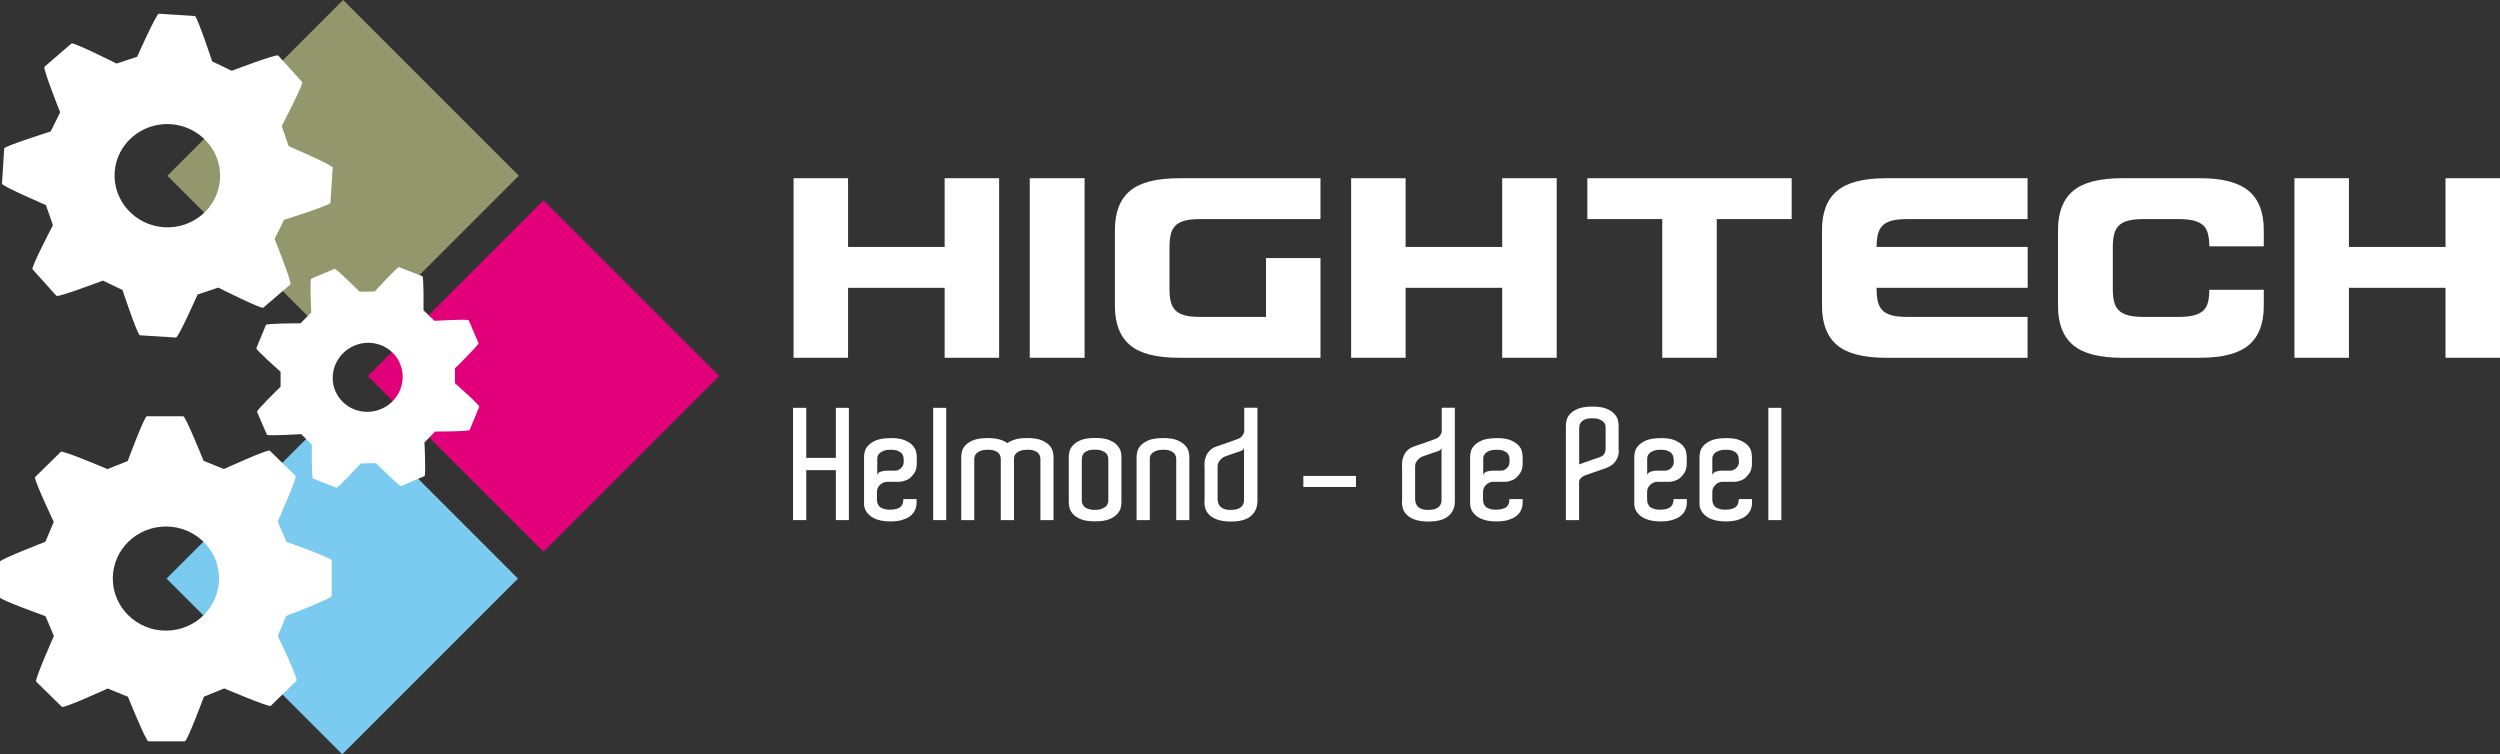 <?xml version="1.0" encoding="UTF-8"?>
<svg id="Laag_1" data-name="Laag 1" xmlns="http://www.w3.org/2000/svg" viewBox="0 0 242.26 73.09">
  <rect x="0" y="0" width="242.26" height="73.09" fill="#333333" stroke="none"/>
  <defs>
    <style>
      .cls-1 {
        fill: #7bcaef;
      }

      .cls-2 {
        fill: #fff;
      }

      .cls-3 {
        fill: #93976c;
      }

      .cls-4 {
        fill: #fff;
      }

      .cls-5 {
        fill: #fff;
      }

      .cls-6 {
        fill: #fff;
      }

      .cls-7 {
        fill: #e2007a;
      }
    </style>
  </defs>
  <g>
    <path class="cls-2" d="M82.26,39.52v10.88h-1.26v-4.84h-2.87v4.84h-1.28v-10.88h1.28v4.85h2.87v-4.85h1.26Z"/>
    <path class="cls-2" d="M86.29,42.45c.6,0,1.07.07,1.41.22.34.15.59.32.76.52.17.2.28.4.32.61.04.2.06.36.06.47v.72c0,.17-.03.36-.1.57-.07.21-.22.43-.46.67-.11.12-.24.21-.38.27-.14.06-.27.1-.38.13-.13.04-.27.06-.41.06h-1.14c-.26,0-.49.1-.69.29-.2.19-.3.43-.3.7v.68c0,.24.04.43.13.57.04.07.09.13.13.18.05.05.12.09.23.13.08.04.18.07.31.11.12.03.29.04.49.04.26,0,.46-.03.62-.08.15-.06.25-.1.31-.14.13-.1.22-.22.27-.36.05-.14.07-.29.07-.45h1.28v.36c0,.27-.06.52-.17.75-.11.23-.29.43-.53.6-.17.12-.41.23-.71.32-.3.09-.68.14-1.14.14-.34,0-.64-.03-.88-.08-.25-.06-.47-.12-.65-.21-.18-.09-.34-.18-.46-.29-.12-.11-.22-.22-.3-.33-.18-.26-.27-.56-.25-.9v-4.44c0-.12.02-.28.06-.48.04-.2.14-.4.32-.6.17-.2.42-.37.76-.52.34-.14.81-.22,1.41-.22ZM87.57,44.64v-.13c0-.09-.01-.19-.04-.29-.03-.1-.08-.21-.17-.3-.09-.1-.22-.18-.38-.24-.17-.07-.38-.1-.65-.1s-.51.03-.68.1c-.18.06-.31.14-.41.23-.1.09-.16.19-.19.29-.03.1-.04.2-.04.28v1.56c.02-.09.06-.16.13-.22.07-.05.15-.1.24-.13.09-.03.18-.05.27-.06.09,0,.16-.02.21-.02h.86c.23,0,.43-.08.6-.25.17-.17.25-.36.25-.59v-.13Z"/>
    <path class="cls-2" d="M90.43,39.52h1.26v10.88h-1.26v-10.88Z"/>
    <path class="cls-2" d="M102.1,50.4h-1.28v-5.89c0-.09-.01-.19-.04-.29-.03-.1-.08-.21-.16-.3-.09-.1-.21-.18-.38-.24-.16-.07-.39-.1-.67-.1s-.51.03-.68.1c-.17.06-.31.14-.4.23-.1.09-.16.19-.19.29-.03.1-.04.2-.04.28v5.92h-1.28v-5.89c0-.09-.01-.19-.04-.29-.03-.1-.08-.21-.16-.3-.09-.1-.21-.18-.38-.24-.17-.07-.39-.1-.67-.1s-.51.03-.68.1c-.17.06-.31.14-.4.23-.1.09-.16.19-.19.29-.03.1-.05.2-.05.28v5.92h-1.26v-6.13c0-.12.02-.28.06-.48.04-.2.14-.4.31-.6.17-.2.42-.37.77-.52.34-.14.81-.22,1.41-.22.48,0,.87.05,1.18.14.3.09.55.21.74.35.19-.14.44-.26.74-.35.3-.1.7-.14,1.18-.14.6,0,1.07.07,1.41.22.34.15.6.32.77.52.17.2.27.4.31.61.04.2.06.36.06.47v6.13Z"/>
    <path class="cls-2" d="M108.67,48.46v.24c0,.12-.02.28-.06.48-.04.2-.15.4-.32.6-.17.2-.42.37-.76.52-.34.15-.81.22-1.41.22s-1.07-.07-1.41-.22c-.34-.14-.59-.32-.76-.52-.17-.2-.28-.4-.32-.61-.04-.2-.06-.36-.06-.47v-4.44c0-.11.02-.27.06-.47.04-.21.15-.41.32-.61.17-.2.42-.37.76-.52.34-.14.81-.22,1.41-.22s1.07.07,1.41.22c.34.15.59.32.76.52.17.2.28.4.32.6.04.2.06.36.06.48v4.2ZM107.4,48.31v-3.83c0-.09-.02-.19-.05-.29-.03-.1-.09-.2-.19-.29-.09-.09-.23-.17-.4-.23-.17-.07-.4-.1-.69-.1-.27,0-.49.03-.65.1-.16.06-.29.14-.38.24-.09.09-.15.2-.17.31-.02.11-.04.21-.04.29v3.96c0,.08.01.17.04.29.03.11.08.21.17.31.09.09.22.17.38.24.17.06.38.1.65.1.29,0,.52-.03.69-.1.17-.07.3-.14.4-.23.1-.09.16-.19.19-.29.03-.11.05-.2.05-.29v-.16Z"/>
    <path class="cls-2" d="M115.26,50.4h-1.28v-5.89c0-.09-.01-.19-.04-.29-.03-.1-.08-.21-.17-.3-.09-.1-.22-.18-.38-.24-.16-.07-.38-.1-.65-.1s-.51.03-.68.1c-.18.06-.31.14-.41.23-.1.09-.16.19-.19.29s-.04.2-.04.28v5.92h-1.28v-6.13c0-.12.02-.28.06-.48.04-.2.15-.4.32-.6.17-.2.43-.37.77-.52.34-.14.81-.22,1.41-.22s1.07.07,1.41.22c.34.15.59.32.76.52.17.2.28.4.32.61.04.2.06.36.06.47v6.13Z"/>
    <path class="cls-2" d="M121.83,48.72c-.01.52-.22.95-.63,1.3-.41.34-1.05.52-1.92.52-.45,0-.84-.05-1.16-.14-.33-.09-.59-.23-.8-.39-.21-.17-.36-.36-.46-.58-.1-.22-.14-.46-.14-.71v-.36h.01v-3.04h-.01v-.35c0-.38.1-.72.29-1.04.2-.31.48-.53.85-.66.18-.06.38-.13.62-.21.23-.08.45-.16.66-.23.21-.08.39-.14.55-.2.16-.06.26-.09.3-.11.04-.02.09-.05.16-.08.06-.04.13-.09.19-.16.06-.07.11-.15.16-.24.04-.09.07-.19.07-.32v-2.21h1.28v9.2ZM119.28,49.41c.25,0,.46-.03.62-.08s.29-.13.39-.22c.09-.09.16-.19.2-.3.04-.11.06-.21.06-.31v-5.12c-.02.11-.07.19-.14.24-.08.05-.15.08-.23.11-.15.05-.31.1-.49.16-.17.06-.34.12-.49.17-.18.06-.35.12-.51.18-.12.05-.23.12-.34.22-.09.08-.17.18-.25.31-.08.12-.11.28-.11.47v3.18c.01.13.04.25.08.38.04.12.12.23.21.32.09.09.22.16.39.22.17.05.37.08.61.08Z"/>
    <path class="cls-2" d="M131.4,46.12v1.07h-5.1v-1.07h5.1Z"/>
    <path class="cls-2" d="M140.97,48.72c-.01.52-.22.95-.63,1.3-.41.34-1.05.52-1.92.52-.45,0-.84-.05-1.16-.14-.33-.09-.59-.23-.8-.39-.21-.17-.36-.36-.46-.58-.09-.22-.14-.46-.14-.71v-.36h.01v-3.04h-.01v-.35c0-.38.1-.72.29-1.04.2-.31.48-.53.85-.66.18-.06.38-.13.62-.21.23-.08.45-.16.66-.23.21-.08.39-.14.55-.2.16-.06.26-.09.3-.11.04-.02.09-.05.16-.08.07-.04.13-.09.19-.16.06-.07.11-.15.16-.24.04-.09.07-.19.07-.32v-2.21h1.27v9.2ZM138.42,49.41c.25,0,.46-.03.62-.08.16-.05.29-.13.39-.22.1-.09.16-.19.2-.3.04-.11.06-.21.06-.31v-5.12c-.02.11-.07.19-.14.24-.08.05-.15.08-.23.11-.15.05-.31.1-.49.16-.17.06-.34.12-.49.17-.18.06-.35.12-.51.18-.12.05-.23.12-.34.22-.09.08-.17.18-.25.31-.08.12-.11.28-.11.47v3.18c.01.13.04.25.08.38.05.12.12.23.21.32.1.09.22.16.39.22.16.05.37.08.61.08Z"/>
    <path class="cls-2" d="M145,42.45c.6,0,1.07.07,1.41.22.34.15.6.32.77.52.17.2.28.4.31.61.04.2.06.36.06.47v.72c0,.17-.03.36-.1.57-.07.21-.22.43-.46.67-.11.12-.24.21-.37.27-.14.06-.27.1-.37.13-.13.04-.27.06-.41.06h-1.14c-.26,0-.49.1-.69.29-.2.19-.3.43-.3.7v.68c0,.24.04.43.13.57.04.07.08.13.13.18.05.05.12.09.22.13.08.04.18.07.31.11.12.03.29.04.49.04.26,0,.46-.03.62-.08.15-.06.26-.1.32-.14.13-.1.22-.22.27-.36.05-.14.07-.29.07-.45h1.28v.36c0,.27-.06.52-.17.75s-.29.43-.53.6c-.17.12-.41.23-.71.32-.3.09-.68.14-1.14.14-.34,0-.63-.03-.88-.08-.25-.06-.47-.12-.65-.21-.19-.09-.34-.18-.46-.29-.12-.11-.22-.22-.3-.33-.18-.26-.26-.56-.25-.9v-4.44c0-.12.02-.28.06-.48.04-.2.14-.4.32-.6.17-.2.42-.37.76-.52.34-.14.81-.22,1.41-.22ZM146.28,44.64v-.13c0-.09-.01-.19-.04-.29-.03-.1-.08-.21-.17-.3-.09-.1-.22-.18-.38-.24-.17-.07-.38-.1-.65-.1s-.51.03-.68.1c-.17.06-.31.14-.4.23-.1.09-.16.19-.19.29-.03.1-.04.2-.04.28v1.56c.02-.09.06-.16.13-.22.07-.05.15-.1.24-.13.09-.03.18-.05.27-.06.09,0,.16-.02.21-.02h.85c.23,0,.43-.08.6-.25.17-.17.25-.36.25-.59v-.13Z"/>
    <path class="cls-2" d="M156.87,43.63v.09c0,.36-.12.7-.35,1.02-.24.32-.64.56-1.21.73-.02,0-.05,0-.09.03-.15.05-.31.1-.49.17-.18.06-.34.12-.49.17-.18.06-.35.12-.51.18-.12.03-.23.08-.35.15-.09.06-.17.14-.25.23-.08.09-.11.22-.11.37h0v3.63h-1.28v-9.18c0-.11.02-.27.06-.47.04-.2.15-.41.32-.61.17-.2.43-.37.77-.52.34-.14.81-.22,1.41-.22s1.07.07,1.41.22c.34.15.59.32.76.52.17.2.28.4.32.61.04.21.06.36.06.47v2.41ZM153.36,44.88c.13-.05.28-.1.43-.15.15-.05.3-.1.45-.16.15-.05.29-.1.41-.14.06-.02.12-.04.18-.06.06-.02.11-.04.16-.06.26-.09.43-.21.5-.38.07-.16.1-.3.1-.43v-2.06c0-.09-.01-.19-.04-.29-.03-.1-.09-.2-.19-.29-.09-.09-.23-.17-.4-.23-.17-.07-.4-.1-.69-.1-.27,0-.49.03-.65.1-.16.06-.29.15-.38.25-.09.1-.15.2-.17.31-.02.11-.04.2-.04.29v3.52c.09-.03.2-.07.34-.12Z"/>
    <path class="cls-2" d="M160.9,42.45c.6,0,1.07.07,1.41.22.34.15.59.32.77.52.17.2.27.4.31.61.04.2.06.36.06.47v.72c0,.17-.03.36-.1.57-.07.21-.22.43-.46.67-.11.12-.24.21-.37.27-.14.06-.26.1-.37.13-.13.04-.26.06-.41.06h-1.14c-.26,0-.49.1-.69.29-.2.19-.3.43-.3.7v.68c0,.24.04.43.14.57.04.07.08.13.13.18.05.05.12.09.22.13.08.04.18.07.31.11.12.03.29.04.49.04.26,0,.46-.03.62-.08.15-.06.25-.1.31-.14.13-.1.22-.22.27-.36.05-.14.08-.29.08-.45h1.28v.36c0,.27-.06.52-.17.75-.11.23-.29.43-.53.6-.17.12-.41.23-.71.32-.3.09-.68.14-1.14.14-.34,0-.63-.03-.88-.08-.25-.06-.47-.12-.65-.21-.19-.09-.34-.18-.46-.29-.12-.11-.22-.22-.3-.33-.18-.26-.27-.56-.25-.9v-4.44c0-.12.02-.28.06-.48.04-.2.14-.4.32-.6.17-.2.42-.37.76-.52.34-.14.81-.22,1.41-.22ZM162.18,44.64v-.13c0-.09-.01-.19-.04-.29-.03-.1-.08-.21-.17-.3-.09-.1-.22-.18-.38-.24-.17-.07-.38-.1-.65-.1s-.51.03-.68.1c-.18.06-.31.14-.41.23-.09.09-.16.19-.19.29-.03.1-.04.2-.04.28v1.56c.02-.09.07-.16.14-.22.07-.05.15-.1.24-.13.09-.03.18-.05.27-.06.09,0,.16-.02.21-.02h.86c.23,0,.43-.08.6-.25.17-.17.26-.36.26-.59v-.13Z"/>
    <path class="cls-2" d="M167.22,42.45c.6,0,1.07.07,1.41.22.34.15.59.32.77.52.17.2.27.4.31.61.04.2.06.36.06.47v.72c0,.17-.03.36-.1.57-.07.21-.22.43-.46.67-.11.12-.24.21-.37.27-.14.06-.26.1-.37.13-.13.04-.26.06-.41.06h-1.14c-.26,0-.49.1-.69.29-.2.19-.3.43-.3.7v.68c0,.24.04.43.14.57.04.07.08.13.13.18.05.05.12.09.22.13.08.04.18.07.31.11.12.03.29.04.49.04.26,0,.46-.03.62-.08.15-.06.25-.1.31-.14.13-.1.22-.22.27-.36.05-.14.08-.29.08-.45h1.28v.36c0,.27-.06.52-.17.75-.11.23-.29.43-.53.6-.17.12-.41.23-.71.32-.3.09-.68.14-1.14.14-.34,0-.63-.03-.88-.08-.25-.06-.47-.12-.65-.21-.19-.09-.34-.18-.46-.29-.12-.11-.22-.22-.3-.33-.18-.26-.27-.56-.25-.9v-4.44c0-.12.02-.28.06-.48.04-.2.14-.4.32-.6.17-.2.42-.37.76-.52.34-.14.81-.22,1.41-.22ZM168.49,44.64v-.13c0-.09-.01-.19-.04-.29-.03-.1-.08-.21-.17-.3-.09-.1-.22-.18-.38-.24-.16-.07-.38-.1-.65-.1s-.51.03-.68.1c-.18.06-.31.14-.41.23-.09.09-.16.19-.19.29s-.04.2-.04.28v1.56c.02-.09.07-.16.14-.22.07-.05.15-.1.24-.13.09-.03.18-.05.27-.06.09,0,.16-.02.21-.02h.86c.23,0,.43-.08.6-.25.17-.17.26-.36.26-.59v-.13Z"/>
    <path class="cls-2" d="M171.36,39.52h1.26v10.88h-1.26v-10.88Z"/>
  </g>
  <g>
    <path class="cls-5" d="M82.18,23.93h9.36v-6.66h5.28v17.4h-5.28v-6.78h-9.36v6.78h-5.28v-17.4h5.28v6.66Z"/>
    <path class="cls-5" d="M105.1,34.67h-5.31v-17.4h5.31v17.4Z"/>
    <path class="cls-5" d="M127.96,34.67h-13.74c-2.18,0-3.75-.41-4.72-1.23-.97-.82-1.46-2.08-1.46-3.78v-7.38c0-1.7.48-2.96,1.46-3.78.97-.82,2.54-1.23,4.72-1.23h13.74v3.96h-11.64c-.64,0-1.16.05-1.54.16-.39.11-.69.27-.9.5-.21.22-.36.5-.43.84-.08.34-.12.73-.12,1.17v4.14c0,.46.04.85.12,1.18.08.33.22.61.43.83.21.22.51.39.9.5.39.11.9.16,1.54.16h6.36v-5.7h5.28v9.66Z"/>
    <path class="cls-5" d="M136.21,23.93h9.36v-6.66h5.28v17.4h-5.28v-6.78h-9.36v6.78h-5.28v-17.4h5.28v6.66Z"/>
    <path class="cls-5" d="M166.36,21.23v13.44h-5.28v-13.44h-7.26v-3.96h19.8v3.96h-7.26Z"/>
    <path class="cls-5" d="M196.48,34.67h-13.74c-2.18,0-3.76-.41-4.72-1.23-.97-.82-1.46-2.08-1.46-3.78v-7.38c0-1.7.48-2.96,1.46-3.78.97-.82,2.54-1.23,4.72-1.23h13.74v3.96h-11.64c-.64,0-1.15.05-1.54.16-.39.11-.69.27-.9.5-.21.22-.35.5-.43.84-.08.34-.12.73-.12,1.17v.03h14.64v3.96h-14.64v.15c0,.46.04.85.12,1.18.08.33.22.61.43.83.21.22.51.39.9.5.39.11.9.16,1.54.16h11.64v3.96Z"/>
    <path class="cls-5" d="M219.37,28.07v1.59c0,1.7-.49,2.96-1.46,3.78-.97.82-2.55,1.23-4.73,1.23h-7.56c-2.18,0-3.75-.41-4.73-1.23-.97-.82-1.46-2.08-1.46-3.78v-7.38c0-1.7.49-2.96,1.46-3.78.97-.82,2.54-1.23,4.73-1.23h7.56c2.18,0,3.75.41,4.73,1.23.97.82,1.46,2.08,1.46,3.78v1.59h-5.28c0-.44-.04-.83-.12-1.17-.08-.34-.22-.62-.43-.83-.21-.21-.52-.37-.91-.48-.4-.11-.91-.16-1.53-.16h-3.36c-.64,0-1.16.05-1.54.16-.39.11-.69.27-.9.5-.21.22-.36.5-.44.84-.08.34-.12.73-.12,1.17v4.14c0,.46.04.85.12,1.18.08.33.22.61.44.83.21.22.51.39.9.5.39.11.9.16,1.54.16h3.36c.62,0,1.13-.05,1.53-.16.4-.11.7-.27.91-.48.21-.21.35-.48.43-.81.08-.33.12-.72.12-1.18h5.28Z"/>
    <path class="cls-5" d="M227.62,23.93h9.36v-6.66h5.28v17.4h-5.28v-6.78h-9.36v6.78h-5.28v-17.4h5.28v6.66Z"/>
  </g>
  <rect class="cls-3" x="21.2" y="4.99" width="24.08" height="24.08" transform="translate(-2.3 28.49) rotate(-45)"/>
  <rect class="cls-7" x="40.62" y="24.4" width="24.08" height="24.08" transform="translate(-10.34 47.91) rotate(-45)"/>
  <rect class="cls-1" x="21.13" y="44.02" width="24.08" height="24.08" transform="translate(-29.93 39.88) rotate(-45)"/>
  <path class="cls-4" d="M27.98,14.18l-.68-1.96s2.14-4.1,1.98-4.27l-2.32-2.57c-.16-.18-4.5,1.48-4.5,1.48l-1.9-.91s-1.45-4.38-1.68-4.4l-3.49-.22c-.24-.01-2.1,4.17-2.1,4.17l-1.99.66s-4.19-2.1-4.37-1.95l-2.62,2.26c-.18.16,1.52,4.41,1.52,4.41l-.92,1.86S.43,14.16.41,14.38l-.22,3.42c-.01.24,4.26,2.07,4.26,2.07l.68,1.95s-2.14,4.09-1.98,4.27l2.32,2.58c.16.17,4.5-1.48,4.5-1.48l1.9.91s1.45,4.38,1.69,4.39l3.49.22c.24.02,2.1-4.17,2.1-4.17l2-.67s4.18,2.1,4.36,1.95l2.63-2.26c.18-.16-1.53-4.41-1.53-4.41l.92-1.85s4.47-1.41,4.49-1.64l.22-3.42c.02-.24-4.26-2.07-4.26-2.07M21.32,17.35c-.17,2.75-2.6,4.85-5.42,4.67-2.81-.18-4.96-2.56-4.79-5.32.17-2.75,2.61-4.84,5.42-4.67,2.81.18,4.96,2.56,4.79,5.31"/>
  <path class="cls-5" d="M27.73,52.46l-.81-1.93s1.89-4.26,1.72-4.42l-2.5-2.44c-.17-.17-4.44,1.78-4.44,1.78l-1.97-.79s-1.74-4.32-1.97-4.32h-3.53c-.25,0-1.85,4.33-1.85,4.33l-1.96.79s-4.35-1.85-4.52-1.68l-2.5,2.45c-.17.17,1.81,4.34,1.81,4.34l-.81,1.93s-4.41,1.7-4.41,1.93v3.46c0,.24,4.42,1.82,4.42,1.82l.81,1.92s-1.89,4.26-1.72,4.42l2.5,2.45c.17.17,4.43-1.78,4.43-1.78l1.97.8s1.74,4.32,1.98,4.32h3.53c.24,0,1.85-4.33,1.85-4.33l1.97-.8s4.34,1.85,4.51,1.69l2.5-2.44c.17-.17-1.82-4.34-1.82-4.34l.81-1.93s4.41-1.7,4.41-1.93v-3.46c0-.24-4.42-1.81-4.42-1.81M21.23,56.06c0,2.78-2.31,5.05-5.15,5.05s-5.15-2.26-5.15-5.05,2.32-5.04,5.15-5.04c2.84,0,5.15,2.26,5.15,5.04"/>
  <path class="cls-6" d="M42.09,31.08l-1.05-1.01s.04-3.24-.11-3.3l-2.26-.88c-.16-.06-2.35,2.35-2.35,2.35l-1.47.03s-2.29-2.29-2.44-2.22l-2.25.96c-.16.07,0,3.27,0,3.27l-1.04,1.05s-3.29,0-3.35.16l-.93,2.25c-.07.15,2.35,2.28,2.35,2.28v1.45s-2.35,2.29-2.28,2.44l.95,2.21c.07.15,3.32-.05,3.32-.05l1.04,1.01s-.04,3.24.11,3.3l2.27.88c.15.06,2.35-2.35,2.35-2.35l1.48-.03s2.29,2.28,2.44,2.22l2.26-.96c.16-.07,0-3.27,0-3.27l1.04-1.05s3.28,0,3.34-.15l.93-2.25c.07-.16-2.35-2.28-2.35-2.28v-1.45s2.35-2.29,2.28-2.44l-.95-2.21c-.06-.15-3.32.05-3.32.05M38.76,35.23c.72,1.69-.09,3.67-1.82,4.4-1.72.74-3.72-.04-4.44-1.73-.72-1.69.1-3.66,1.82-4.4,1.73-.74,3.72.03,4.44,1.72"/>
</svg>
